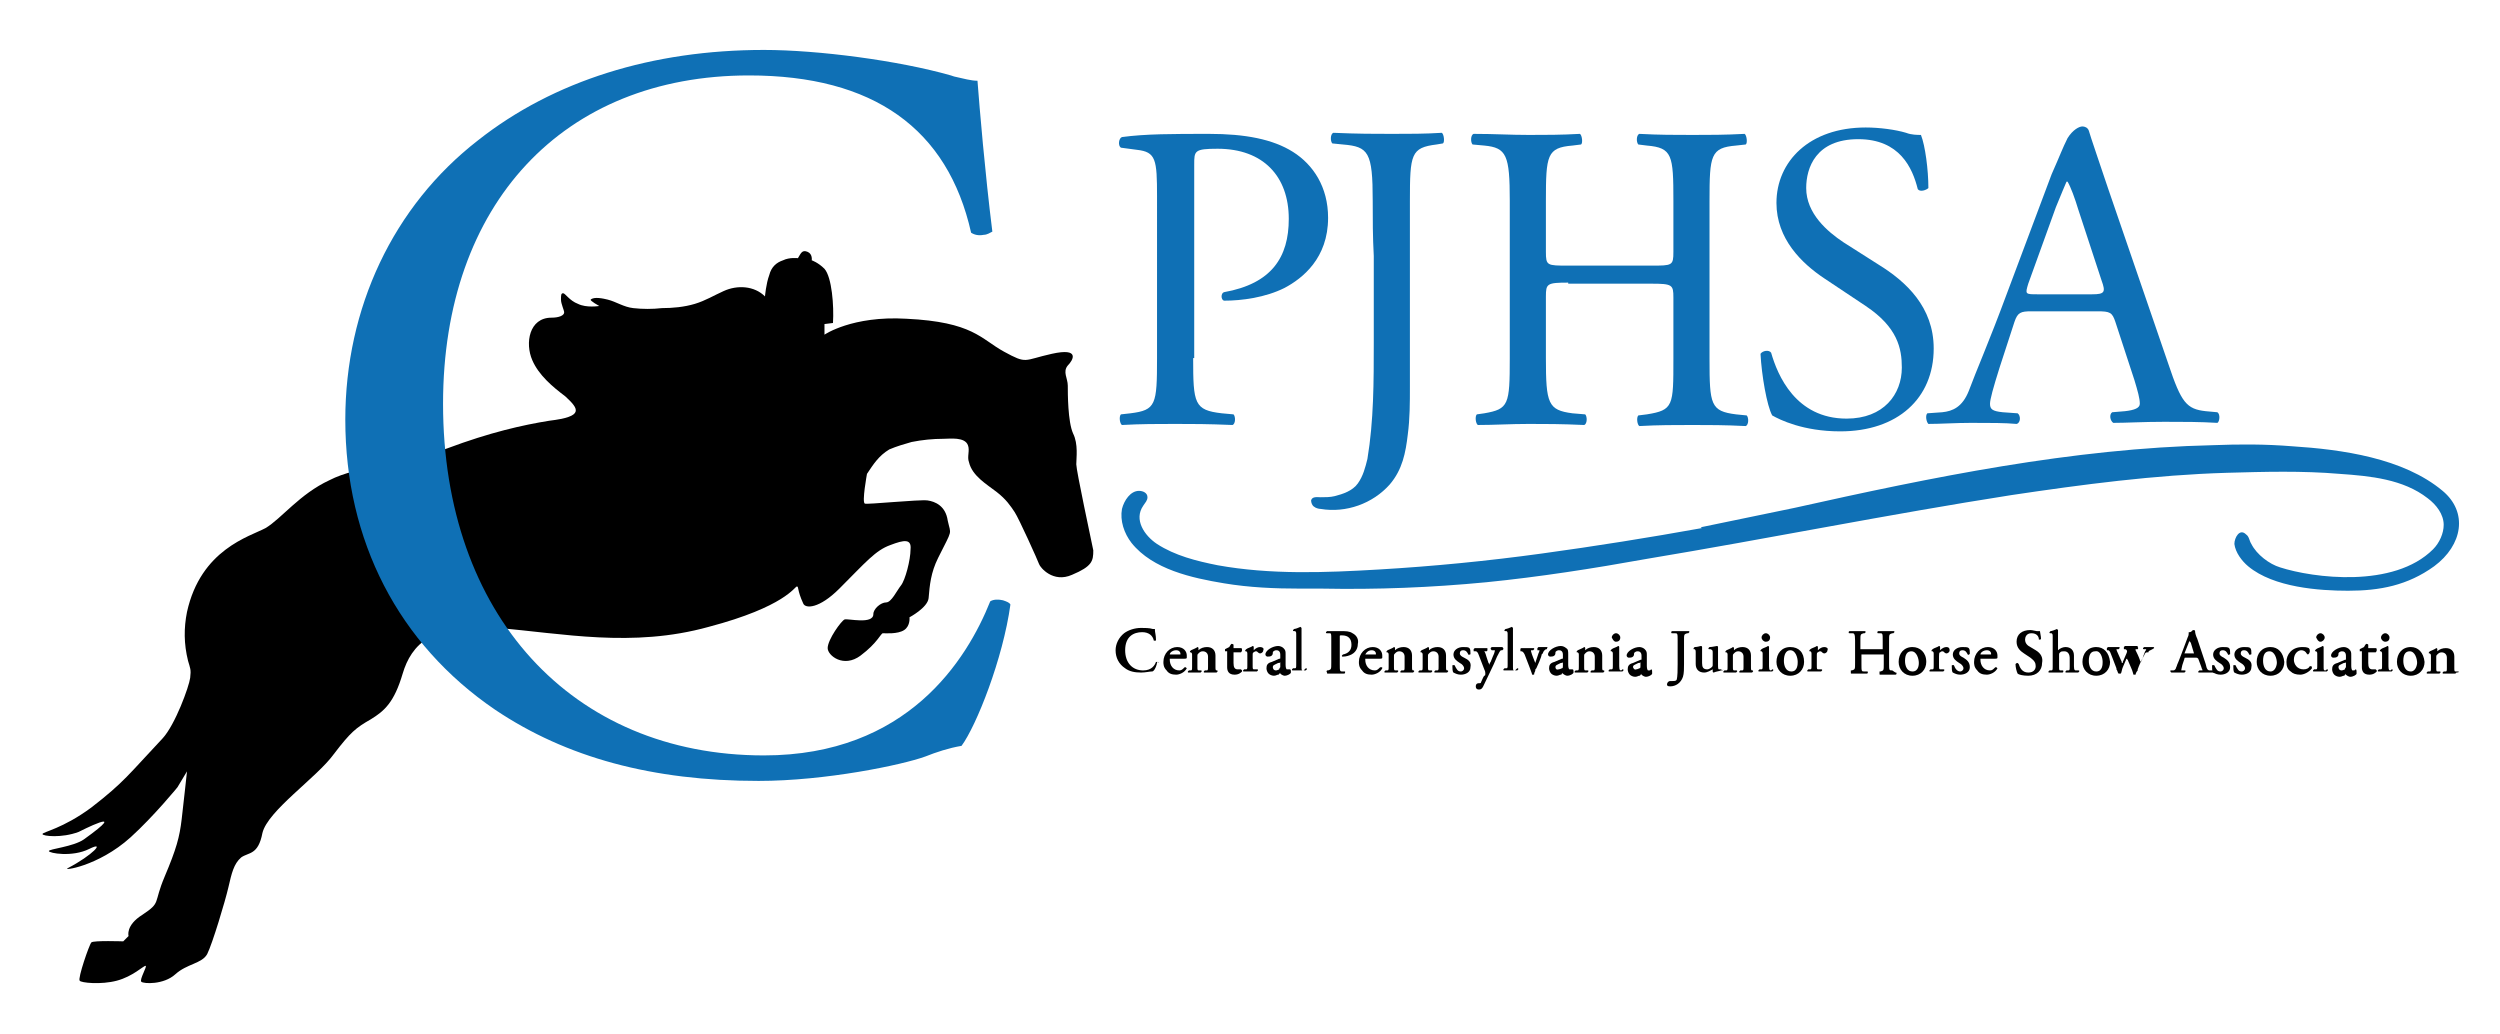 <?xml version="1.0" encoding="UTF-8"?> <svg xmlns="http://www.w3.org/2000/svg" xmlns:xlink="http://www.w3.org/1999/xlink" version="1.1" id="Layer_1" x="0px" y="0px" viewBox="0 0 235.3 97.3" style="enable-background:new 0 0 235.3 97.3;" xml:space="preserve"> <style type="text/css"> .st0{fill:#0F70B5;} </style> <path d="M101.3,43.7c0-0.6,0.2-1.9-0.3-2.9c-0.5-1.1-0.5-3.8-0.5-4.5s-0.5-1.3,0-1.9c0.5-0.5,1.2-1.7-1.5-1.1 c-2.7,0.6-2.3,1-4.5-0.2c-2.2-1.2-2.9-2.8-9.2-3.1c-5.1-0.3-7.7,1.5-7.7,1.5v-1l0.8-0.1c0.1-1.6-0.1-4.3-0.8-5.1 c-0.6-0.6-1.2-0.8-1.2-0.8s0.1-0.6-0.4-0.8s-0.6,0.1-0.9,0.6c0,0-0.8-0.1-1.4,0.2c-0.6,0.2-1.1,0.6-1.3,1.4c-0.3,0.8-0.4,2-0.4,2 s0,0,0,0c-1-1-2.6-1.1-3.9-0.5c-0.9,0.4-1.7,0.9-2.7,1.2c-1,0.3-2.1,0.4-3.1,0.4c-0.9,0.1-1.8,0.1-2.7,0c-0.9-0.1-1.6-0.6-2.4-0.8 c-0.4-0.1-1.3-0.3-1.6,0c-0.1,0.1,0.8,0.6,0.8,0.6s-1.2,0.2-2-0.2c-0.8-0.3-1.2-1-1.4-1s-0.2,0.2-0.2,0.6s0.3,1,0.3,1.2 c0,0.3-0.5,0.5-1.2,0.5c-2.1,0-2.5,2.4-1.8,4c0.6,1.4,1.9,2.5,3.1,3.4c1.3,1.2,1.8,1.9-1.5,2.3c-2.5,0.4-5.6,1.1-9.6,2.6 c-4,1.5-8.4,1.6-11.1,3c-2.8,1.3-4.5,3.6-6,4.5c-1.5,0.8-6.1,2-7.4,7.9c-0.3,1.5-0.3,3,0.1,4.6c0.2,0.7,0.3,0.8,0.2,1.6 c-0.1,0.8-1.4,4.4-2.6,5.7c-3.2,3.4-3.6,4.1-6.7,6.5c-2.7,2-4.6,2.3-4.6,2.5c0,0.2,1.8,0.4,3.4-0.2c0,0,5.1-2.6,0.5,0.7 c-1,0.7-3.3,0.9-3.3,1.1c0,0.2,2.2,0.6,3.8-0.2c1.6-0.8,0.3,0.6-2,1.8c-0.7,0.3,2.8-0.1,5.9-2.9c2.2-2,4.4-4.7,4.4-4.7l0.9-1.5 c0,0-0.3,2.8-0.5,4.5c-0.2,1.7-0.5,2.8-1.6,5.4c-1.1,2.6-0.3,2.4-2.1,3.6c-1.6,1-1.3,2-1.3,2l-0.5,0.5c0,0-2.8-0.1-3,0.1 c-0.2,0.2-1.3,3.4-1.1,3.6c0.1,0.2,2,0.4,3.5,0c1.5-0.4,2.5-1.4,2.7-1.4c0.2,0-0.6,1.3-0.4,1.5c0.2,0.2,2.1,0.3,3.2-0.7 c1.1-1,2.5-1,3-1.9c0.5-1,1.7-5,2-6.3s0.5-2.2,1.2-2.8c0.7-0.5,1.6-0.2,2-2.3c0.5-2.1,5.1-5.2,6.7-7.4c1.6-2.1,2.1-2.5,3.5-3.3 c1.3-0.8,2.2-1.6,3-4.3c0.8-2.7,2.8-4.9,8.9-4.3c6.1,0.5,12.7,1.9,19.9-0.1c7.2-1.9,8.1-3.8,8.3-3.8s0,0.3,0.6,1.6 c0.2,0.5,1.5,0.5,3.4-1.4c2.5-2.5,3.4-3.6,4.8-4.1c1.3-0.5,2-0.6,1.9,0.4c0,1-0.5,2.9-0.9,3.4c-0.4,0.5-0.9,1.6-1.4,1.6 s-1.2,0.6-1.2,1.1c0,1-2.4,0.4-2.7,0.5s-1.6,1.9-1.6,2.7c0,0.7,1.5,1.9,3.1,0.7c1.6-1.2,1.9-2.1,2.1-2.1s1.4,0.1,2-0.3 c0.6-0.4,0.5-1.2,0.5-1.2s1.7-0.9,1.8-1.8c0.1-1.2,0.2-2.4,0.9-3.8c1.4-2.8,1.2-2.1,0.9-3.5c-0.2-1.4-1.2-1.8-1.9-1.9 c-0.8-0.1-5.7,0.4-5.9,0.3c-0.3-0.1,0.2-2.8,0.2-2.8c0.6-0.9,1.1-1.7,2.1-2.3c0.7-0.3,1.4-0.5,2.1-0.7c1-0.2,2-0.3,3-0.3 c0.6,0,2-0.2,2.3,0.6c0.2,0.5-0.1,1.1,0.1,1.6c0.3,1.3,1.7,2.1,2.6,2.8c0.9,0.7,1.3,1.3,1.7,1.9c0.4,0.6,2.2,4.6,2.3,4.9 c0.1,0.3,1.3,1.8,3.1,1c1.9-0.8,2-1.3,2-2.3C102.7,50.8,101.3,44.3,101.3,43.7z"></path> <path class="st0" d="M89.8,7.2l-0.3-0.1C84.6,5.7,77,4.7,71.9,4.7c-10.5,0-19.8,2.9-26.9,8.5l0,0c-8,6.2-12.5,15.8-12.5,26.3 c0,11.4,5,21.1,14.1,27.3c6.7,4.5,14.8,6.7,24.8,6.7c6.3,0,13.5-1.5,15.7-2.3c1-0.4,2.2-0.8,3.4-1c1.4-1.9,3.9-8.2,4.6-13.3 c-0.1-0.2-0.4-0.3-0.7-0.4c-0.4-0.1-0.9-0.1-1.2,0.1c-2.2,5.5-7.8,14.5-21.3,14.5c-18.1,0-30.2-13.3-30.2-33.1 c0-18.8,11.3-30.9,28.8-30.9c11.7,0,18.7,5,20.9,14.8c0.3,0.2,0.7,0.3,1.2,0.2c0.3,0,0.6-0.2,0.8-0.3c-0.7-5.6-1.2-11.6-1.4-14.2 C91.4,7.6,90.7,7.4,89.8,7.2z"></path> <path class="st0" d="M112.3,33.7c0,4.3,0.1,4.9,2.7,5.2l1.1,0.1c0.2,0.2,0.2,0.9-0.1,1c-2.4-0.1-3.7-0.1-5.4-0.1c-1.7,0-3.2,0-5,0.1 c-0.2-0.1-0.3-0.8-0.1-1l0.9-0.1c2.4-0.3,2.5-0.8,2.5-5.2V18.5c0-3.5-0.1-4.2-1.9-4.4l-1.5-0.2c-0.3-0.2-0.2-0.9,0.1-1 c2.2-0.3,4.8-0.3,8.2-0.3c3.4,0,6,0.5,7.9,1.7c1.9,1.2,3.3,3.3,3.3,6.2c0,3.8-2.4,5.7-4.1,6.6c-1.8,0.9-4,1.2-5.7,1.2 c-0.3-0.1-0.3-0.7,0-0.8c4.5-0.8,6.1-3.3,6.1-6.9c0-4-2.4-6.6-6.7-6.6c-2.2,0-2.2,0.2-2.2,1.5V33.7z"></path> <path class="st0" d="M129.2,18.9c0-4.6-0.4-5.1-2.8-5.3l-1-0.1c-0.2-0.2-0.2-0.9,0.1-1c2.4,0.1,3.8,0.1,5.5,0.1c1.7,0,3.1,0,4.7-0.1 c0.2,0.1,0.3,0.9,0.1,1l-0.6,0.1c-2.4,0.3-2.5,0.9-2.5,5.3v17.5c0,1.5,0,3-0.2,4.5c-0.2,1.7-0.5,3.3-1.7,4.7 c-1.6,1.8-4.1,2.7-6.5,2.3c-0.2,0-0.5-0.1-0.6-0.2c-0.2-0.1-0.3-0.4-0.3-0.6c0.1-0.4,0.6-0.3,0.9-0.3c0.4,0,0.9,0,1.3-0.1 c0.8-0.2,1.7-0.5,2.2-1.2c0.5-0.7,0.7-1.5,0.9-2.3c0.6-3.6,0.6-7.3,0.6-11c0-2.7,0-5.4,0-8.1C129.2,22.3,129.2,20.6,129.2,18.9z"></path> <path class="st0" d="M147.6,26.6c-2,0-2.1,0.1-2.1,1.3v5.8c0,4.3,0.2,4.9,2.5,5.2l1.2,0.1c0.2,0.2,0.2,0.9-0.1,1 c-2.2-0.1-3.6-0.1-5.2-0.1c-1.8,0-3.2,0.1-4.8,0.1c-0.2-0.1-0.3-0.8-0.1-1l0.7-0.1c2.3-0.4,2.4-0.8,2.4-5.2V18.9 c0-4.3-0.3-5-2.4-5.2l-1.1-0.1c-0.2-0.2-0.2-0.9,0.1-1c2,0,3.4,0.1,5.2,0.1c1.6,0,3,0,4.8-0.1c0.2,0.1,0.3,0.9,0.1,1l-0.8,0.1 c-2.4,0.2-2.5,0.9-2.5,5.2v4.8c0,1.3,0.1,1.3,2.1,1.3h7.8c2,0,2.1,0,2.1-1.3v-4.8c0-4.3-0.1-5-2.5-5.2l-0.8-0.1 c-0.2-0.2-0.2-0.9,0.1-1c1.9,0.1,3.3,0.1,5,0.1c1.6,0,3,0,4.9-0.1c0.2,0.1,0.3,0.9,0.1,1l-0.9,0.1c-2.4,0.2-2.5,0.9-2.5,5.2v14.9 c0,4.3,0.1,4.9,2.5,5.2l1,0.1c0.2,0.2,0.2,0.9-0.1,1c-2-0.1-3.4-0.1-5-0.1c-1.7,0-3.2,0-5,0.1c-0.2-0.1-0.3-0.8-0.1-1l0.8-0.1 c2.5-0.4,2.5-0.8,2.5-5.2v-5.8c0-1.2-0.1-1.3-2.1-1.3H147.6z"></path> <path class="st0" d="M173.2,40.6c-3.5,0-5.7-1.1-6.4-1.5c-0.5-0.9-1-3.8-1.1-5.8c0.2-0.3,0.8-0.4,1-0.1c0.6,2.1,2.3,6.2,7.1,6.2 c3.5,0,5.2-2.3,5.2-4.8c0-1.8-0.4-3.8-3.4-5.8l-3.9-2.6c-2.1-1.4-4.5-3.7-4.5-7.1c0-3.9,3.1-7.1,8.4-7.1c1.3,0,2.8,0.2,3.8,0.5 c0.5,0.2,1.1,0.2,1.4,0.2c0.4,1,0.7,3.3,0.7,5c-0.2,0.2-0.8,0.4-1,0.1c-0.5-2-1.7-4.7-5.6-4.7c-4,0-4.9,2.7-4.9,4.6 c0,2.4,2,4.1,3.5,5.1l3.3,2.1c2.6,1.6,5.2,4,5.2,7.9C182,37.5,178.6,40.6,173.2,40.6z"></path> <path class="st0" d="M199.1,30.3c-0.3-0.9-0.5-1-1.7-1h-6.2c-1,0-1.3,0.1-1.6,1l-1.4,4.3c-0.6,1.9-0.9,3-0.9,3.4 c0,0.5,0.2,0.7,1.2,0.8l1.4,0.1c0.3,0.2,0.3,0.9-0.1,1c-1.1-0.1-2.4-0.1-4.3-0.1c-1.4,0-2.9,0.1-4,0.1c-0.2-0.2-0.3-0.8-0.1-1 l1.4-0.1c1-0.1,1.9-0.5,2.5-2c0.7-1.9,1.9-4.6,3.6-9.2l4.2-11.2c0.8-1.8,1-2.4,1.5-3.4c0.5-0.8,1.1-1.1,1.4-1.1 c0.2,0,0.5,0.1,0.6,0.4c0.1,0.4,1.2,3.6,1.8,5.4l5.7,16.6c1.2,3.6,1.7,4.2,3.5,4.4l1.1,0.1c0.3,0.2,0.2,0.9,0,1 c-1.7-0.1-3.1-0.1-5-0.1c-2,0-3.6,0.1-4.8,0.1c-0.3-0.2-0.4-0.8-0.1-1l1.2-0.1c0.9-0.1,1.4-0.3,1.4-0.7c0-0.5-0.2-1.2-0.5-2.2 L199.1,30.3z M190.9,26.7c-0.3,1-0.3,1,0.9,1h5.1c1.2,0,1.3-0.2,0.9-1.3l-2.2-6.7c-0.3-1-0.7-2.1-1-2.6h-0.1c-0.1,0.2-0.5,1.2-1,2.4 L190.9,26.7z"></path> <path d="M109,62.3c-0.1,0-0.1,0-0.2,0l0,0l0,0c-0.1,0.3-0.4,0.8-1.2,0.8c-1,0-1.7-0.7-1.7-1.9c0-1.3,0.8-1.7,1.6-1.7 c0.6,0,1,0.3,1.1,0.8l0,0l0,0c0,0,0.1,0,0.1,0c0.1,0,0.1,0,0.1-0.1l0,0l0,0c0-0.4-0.1-0.7-0.1-0.9l0-0.1l-0.1,0c0,0-0.1,0-0.1,0l0,0 c-0.3-0.1-0.8-0.1-1.1-0.1c-0.6,0-1.2,0.2-1.6,0.5c-0.5,0.4-0.8,1-0.8,1.6c0,0.7,0.3,1.3,0.9,1.7c0.4,0.3,0.9,0.4,1.5,0.4 c0.4,0,0.8-0.1,1-0.1c0.1,0,0.1,0,0.2-0.1l0,0l0,0c0.1-0.1,0.3-0.5,0.3-0.8l0,0l0,0C109.1,62.4,109.1,62.4,109,62.3z"></path> <path d="M111.6,62.8c0,0-0.1,0-0.1,0l0,0l0,0c-0.2,0.2-0.3,0.3-0.5,0.3c-0.6,0-0.9-0.5-0.9-1c0,0,0-0.1,0-0.1c0,0,0.1,0,0.1,0h1.1 c0.3,0,0.4,0,0.4-0.1c0,0,0-0.1,0-0.2c0-0.4-0.3-0.8-0.9-0.8c-0.7,0-1.3,0.6-1.3,1.4c0,0.2,0,0.5,0.3,0.8c0.2,0.3,0.5,0.4,0.9,0.4 c0.3,0,0.8-0.2,1-0.6l0,0l0,0C111.6,62.8,111.6,62.8,111.6,62.8z M110.5,61.6l-0.4,0c0-0.2,0.3-0.4,0.6-0.4s0.4,0.2,0.4,0.3 c0,0,0,0.1,0,0.1v0C111,61.6,110.9,61.6,110.5,61.6z"></path> <path d="M114.6,63.1c-0.2,0-0.2,0-0.2-0.4v-1c0-0.5-0.3-0.8-0.8-0.8c-0.3,0-0.6,0.1-0.8,0.3c0-0.1,0-0.1,0-0.2l0,0l0,0 c0-0.1-0.1-0.1-0.1-0.1h0l0,0c-0.1,0.1-0.4,0.2-0.6,0.3c0,0-0.1,0.1-0.1,0.1c0,0,0,0.1,0,0.1l0.1,0c0.1,0.1,0.1,0.1,0.1,0.3v1 c0,0.4,0,0.4-0.2,0.4l-0.1,0l0,0c0,0-0.1,0.1-0.1,0.1c0,0.1,0,0.1,0.1,0.1l0,0l0,0c0.2,0,0.3,0,0.6,0c0.2,0,0.4,0,0.5,0l0,0l0,0 c0,0,0.1-0.1,0.1-0.1c0-0.1,0-0.1-0.1-0.1l-0.1,0c-0.2,0-0.2,0-0.2-0.4v-0.9c0-0.2,0-0.2,0.1-0.3c0.1-0.1,0.2-0.2,0.4-0.2 c0.3,0,0.5,0.2,0.5,0.5v0.9c0,0.4,0,0.4-0.2,0.4l-0.1,0l0,0c0,0-0.1,0.1-0.1,0.1c0,0.1,0,0.1,0.1,0.1l0,0l0,0c0.2,0,0.3,0,0.5,0 c0.2,0,0.4,0,0.6,0l0,0l0,0c0,0,0.1-0.1,0.1-0.1c0-0.1,0-0.1-0.1-0.1L114.6,63.1z"></path> <path d="M116.1,61.4C116.1,61.4,116.1,61.4,116.1,61.4l0.7,0l0,0c0,0,0.1-0.1,0.1-0.2c0-0.1,0-0.2-0.1-0.2l0,0h-0.7c0,0,0,0,0,0 c0,0,0,0,0,0v-0.3l0,0c0-0.1-0.2-0.1-0.2-0.1l0,0l0,0c-0.1,0.1-0.2,0.3-0.2,0.3c0,0-0.2,0.1-0.4,0.2l0,0l0,0c0,0.1,0,0.2,0,0.2l0,0 h0.2c0,0,0,0,0,0c0,0,0,0.1,0,0.1v1.4c0,0.3,0.1,0.7,0.7,0.7c0.4,0,0.6-0.2,0.7-0.3l0,0c0,0,0-0.1,0-0.1c0,0-0.1-0.1-0.1-0.1 c0,0-0.1,0-0.1,0c0,0-0.1,0-0.1,0c0,0-0.1,0-0.1,0c-0.3,0-0.4-0.2-0.4-0.6L116.1,61.4C116.1,61.4,116.1,61.4,116.1,61.4z"></path> <path d="M118.6,60.9c-0.2,0-0.4,0.1-0.6,0.3v-0.3c0,0,0-0.1-0.1-0.1l0,0l0,0c-0.1,0.1-0.5,0.2-0.6,0.3c0,0-0.1,0.1-0.1,0.1 c0,0,0,0.1,0,0.1l0.1,0c0.1,0.1,0.1,0.1,0.1,0.3v1c0,0.4,0,0.4-0.2,0.4l-0.1,0l0,0c0,0-0.1,0.1-0.1,0.1c0,0.1,0,0.1,0.1,0.1l0,0l0,0 c0.2,0,0.3,0,0.5,0c0.2,0,0.4,0,0.7,0l0,0l0,0c0,0,0.1-0.1,0.1-0.1c0-0.1,0-0.1-0.1-0.1l0,0l-0.2,0c-0.2,0-0.2,0-0.2-0.4v-0.8 c0-0.3,0-0.4,0.1-0.4c0,0,0.1-0.1,0.2-0.1c0.1,0,0.1,0,0.2,0.1c0,0,0.1,0.1,0.2,0.1c0.1,0,0.3-0.1,0.3-0.3 C119,61,118.8,60.9,118.6,60.9z"></path> <path d="M121.4,63C121.4,63,121.4,63.1,121.4,63l-0.1,0c0,0-0.1,0-0.1,0c0,0-0.1,0-0.1,0c0,0-0.1-0.1-0.1-0.4l0-1 c0-0.3,0-0.4-0.2-0.6c-0.1-0.1-0.3-0.2-0.5-0.2c-0.5,0-1.2,0.4-1.2,0.8c0,0.1,0.1,0.2,0.2,0.2c0.1,0,0.3,0,0.4-0.1 c0.1-0.1,0.1-0.2,0.1-0.3c0-0.1,0.2-0.2,0.3-0.2c0.1,0,0.2,0,0.3,0.1c0.1,0.1,0.1,0.3,0.1,0.3l0,0.3c0,0.1,0,0.1-0.1,0.1l-0.7,0.3 c-0.4,0.1-0.5,0.3-0.5,0.6c0,0.2,0.1,0.4,0.2,0.5c0.1,0.1,0.3,0.2,0.5,0.2c0.2,0,0.3-0.1,0.4-0.1l0,0c0,0,0.1,0,0.1-0.1 c0,0,0.1,0,0.1-0.1c0,0,0,0,0,0.1c0.1,0.1,0.3,0.2,0.4,0.2c0.3,0,0.6-0.2,0.6-0.3C121.5,63.1,121.5,63,121.4,63z M120.5,62.8 L120.5,62.8L120.5,62.8c-0.1,0.1-0.1,0.2-0.1,0.2c0,0-0.2,0.1-0.3,0.1c-0.3,0-0.3-0.3-0.3-0.3c0-0.2,0.1-0.2,0.5-0.4 c0.1,0,0.2,0,0.2-0.1L120.5,62.8L120.5,62.8L120.5,62.8C120.5,62.8,120.5,62.8,120.5,62.8z"></path> <path d="M122.7,63.1c-0.2,0-0.2,0-0.2-0.4v-2.8c0-0.2,0-0.5,0-0.7l0-0.1l0,0c0,0-0.1-0.1-0.1-0.1l0,0c-0.2,0.1-0.5,0.2-0.6,0.2l0,0 c0,0-0.1,0.1-0.1,0.1c0,0.1,0,0.1,0.1,0.1l0.1,0c0.1,0.1,0.1,0.1,0.1,0.4v2.7c0,0.4,0,0.4-0.2,0.4l-0.1,0l0,0c0,0-0.1,0.1-0.1,0.1 c0,0.1,0,0.1,0.1,0.1l0,0l0,0c0.2,0,0.4,0,0.6,0c0.2,0,0.4,0,0.6,0l0,0l0,0c0,0,0.1-0.1,0.1-0.1c0-0.1,0-0.1-0.1-0.1L122.7,63.1z"></path> <path d="M127.3,59.6L127.3,59.6c-0.3-0.2-0.6-0.2-1.2-0.2c-0.5,0-0.9,0-1.2,0l0,0c0,0-0.1,0.1-0.1,0.1c0,0.1,0,0.1,0.1,0.1l0,0 l0.2,0c0.2,0,0.2,0,0.2,0.6v2.2c0,0.6,0,0.6-0.3,0.7l-0.1,0l0,0c0,0-0.1,0.1,0,0.2c0,0.1,0,0.1,0.1,0.1l0,0l0,0c0.3,0,0.5,0,0.7,0 c0.2,0,0.4,0,0.8,0l0,0l0,0c0.1,0,0.1-0.1,0.1-0.1c0-0.1,0-0.1,0-0.1l0,0l-0.2,0c-0.3,0-0.3,0-0.3-0.7v-2.6c0-0.1,0-0.1,0.2-0.1 c0.6,0,0.9,0.3,0.9,0.9c0,0.5-0.3,0.8-0.8,0.9c0,0-0.1,0.1-0.1,0.1c0,0.1,0,0.1,0.1,0.1l0,0c0.3,0,0.6-0.1,0.8-0.2 c0.2-0.1,0.6-0.4,0.6-1C127.9,60.2,127.7,59.8,127.3,59.6z"></path> <path d="M130,62.8c0,0-0.1,0-0.1,0l0,0l0,0c-0.2,0.2-0.3,0.3-0.5,0.3c-0.6,0-0.9-0.5-0.9-1c0,0,0-0.1,0-0.1c0,0,0.1,0,0.1,0h1.1 c0.3,0,0.4,0,0.4-0.1c0,0,0-0.1,0-0.2c0-0.4-0.3-0.8-0.9-0.8c-0.7,0-1.3,0.6-1.3,1.4c0,0.2,0,0.5,0.3,0.8c0.2,0.3,0.5,0.4,0.9,0.4 c0.3,0,0.8-0.2,1-0.6l0,0l0,0C130.1,62.8,130.1,62.8,130,62.8z M129.1,61.2c0.3,0,0.4,0.2,0.4,0.3c0,0,0,0.1,0,0.1c0,0-0.1,0-0.6,0 l-0.4,0C128.6,61.4,128.8,61.2,129.1,61.2z"></path> <path d="M133.1,63.1c-0.2,0-0.2,0-0.2-0.4v-1c0-0.5-0.3-0.8-0.8-0.8c-0.3,0-0.6,0.1-0.8,0.3c0-0.1,0-0.1,0-0.2l0,0l0,0 c0-0.1-0.1-0.1-0.1-0.1h0l0,0c-0.1,0.1-0.4,0.2-0.6,0.3c0,0-0.1,0.1-0.1,0.1c0,0,0,0.1,0,0.1l0.1,0c0.1,0.1,0.1,0.1,0.1,0.3v1 c0,0.4,0,0.4-0.2,0.4l-0.1,0l0,0c0,0-0.1,0.1-0.1,0.1c0,0.1,0,0.1,0.1,0.1l0,0l0,0c0.2,0,0.3,0,0.6,0c0.2,0,0.4,0,0.5,0l0,0l0,0 c0,0,0.1-0.1,0.1-0.1c0-0.1,0-0.1-0.1-0.1l-0.1,0c-0.2,0-0.2,0-0.2-0.4v-0.9c0-0.2,0-0.2,0.1-0.3c0.1-0.1,0.2-0.2,0.4-0.2 c0.3,0,0.5,0.2,0.5,0.5v0.9c0,0.4,0,0.4-0.2,0.4l-0.1,0l0,0c0,0-0.1,0.1-0.1,0.1c0,0.1,0,0.1,0.1,0.1l0,0l0,0c0.2,0,0.3,0,0.5,0 c0.2,0,0.4,0,0.6,0l0,0l0,0c0,0,0.1-0.1,0.1-0.1c0-0.1,0-0.1-0.1-0.1L133.1,63.1z"></path> <path d="M136.3,63.1c-0.2,0-0.2,0-0.2-0.4v-1c0-0.5-0.3-0.8-0.8-0.8c-0.3,0-0.6,0.1-0.8,0.3c0-0.1,0-0.1,0-0.2l0,0l0,0 c0-0.1-0.1-0.1-0.1-0.1h0l0,0c-0.1,0.1-0.4,0.2-0.6,0.3c0,0-0.1,0.1-0.1,0.1c0,0,0,0.1,0,0.1l0.1,0c0.1,0.1,0.1,0.1,0.1,0.3v1 c0,0.4,0,0.4-0.2,0.4l-0.1,0l0,0c0,0-0.1,0.1-0.1,0.1c0,0.1,0,0.1,0.1,0.1l0,0l0,0c0.2,0,0.3,0,0.6,0c0.2,0,0.4,0,0.5,0l0,0l0,0 c0,0,0.1-0.1,0.1-0.1c0-0.1,0-0.1-0.1-0.1l-0.1,0c-0.2,0-0.2,0-0.2-0.4v-0.9c0-0.2,0-0.2,0.1-0.3c0.1-0.1,0.2-0.2,0.4-0.2 c0.3,0,0.5,0.2,0.5,0.5v0.9c0,0.4,0,0.4-0.2,0.4l-0.1,0l0,0c0,0-0.1,0.1-0.1,0.1c0,0.1,0,0.1,0.1,0.1l0,0l0,0c0.2,0,0.3,0,0.5,0 c0.2,0,0.4,0,0.6,0l0,0l0,0c0,0,0.1-0.1,0.1-0.1c0-0.1,0-0.1-0.1-0.1L136.3,63.1z"></path> <path d="M137.8,61.9L137.8,61.9c-0.2-0.1-0.4-0.2-0.4-0.4c0-0.2,0.1-0.3,0.3-0.3c0.3,0,0.4,0.2,0.5,0.4l0,0c0,0,0.1,0.1,0.1,0 c0.1,0,0.1,0,0.1-0.1l0,0v0c0-0.2,0-0.4-0.1-0.5l0,0c-0.1-0.1-0.3-0.1-0.6-0.1c-0.5,0-0.9,0.3-0.9,0.7c0,0.4,0.3,0.6,0.6,0.8 c0.2,0.1,0.4,0.3,0.4,0.5c0,0.2-0.2,0.3-0.3,0.3c-0.3,0-0.4-0.2-0.6-0.6l0,0c0,0-0.1,0-0.1,0h0c-0.1,0-0.1,0-0.1,0.1l0,0l0,0 c0,0.2,0,0.5,0.1,0.6l0,0l0,0c0.2,0.1,0.4,0.2,0.7,0.2c0.4,0,0.9-0.2,0.9-0.7C138.5,62.3,138.2,62.1,137.8,61.9z"></path> <path d="M141.4,60.9L141.4,60.9L141.4,60.9c-0.2,0-0.3,0-0.5,0c-0.2,0-0.3,0-0.5,0l0,0l0,0c0,0-0.1,0.1-0.1,0.1c0,0.1,0,0.1,0.1,0.2 l0.2,0c0.1,0,0.1,0,0.1,0h0c0,0,0,0.2-0.2,0.6l-0.2,0.5c-0.1,0.1-0.1,0.2-0.1,0.3c0-0.1-0.1-0.2-0.1-0.2l-0.2-0.6 c-0.1-0.4-0.2-0.5-0.2-0.5c0,0,0,0,0.1,0l0.1,0l0,0c0.1,0,0.1-0.1,0.1-0.2c0-0.1,0-0.1-0.1-0.1l0,0l0,0c-0.4,0-0.7,0-1.1,0l0,0l0,0 c0,0-0.1,0.1-0.1,0.1c0,0,0,0.1,0,0.2l0.2,0c0.1,0,0.2,0.1,0.3,0.4l0.5,1.3c0.1,0.2,0.1,0.3,0.1,0.4c0,0.1,0,0.2-0.1,0.2 c-0.1,0.1-0.2,0.4-0.3,0.6c0,0.1-0.1,0.1-0.1,0.1h-0.1c-0.2,0-0.3,0.1-0.3,0.3c0,0.2,0.1,0.3,0.3,0.3s0.3-0.1,0.4-0.3 c0.3-0.6,0.8-1.7,1-2.1l0.3-0.7c0.2-0.4,0.3-0.6,0.4-0.6l0.1,0l0,0c0,0,0.1-0.1,0.1-0.1C141.5,61,141.5,61,141.4,60.9z"></path> <path d="M142.6,63.1c-0.2,0-0.2,0-0.2-0.4v-2.8c0-0.2,0-0.5,0-0.7l0-0.1l0,0c0,0-0.1-0.1-0.1-0.1l0,0c-0.2,0.1-0.5,0.2-0.6,0.2l0,0 c0,0-0.1,0.1-0.1,0.1c0,0.1,0,0.1,0.1,0.1l0.1,0c0.1,0.1,0.1,0.1,0.1,0.4v2.7c0,0.4,0,0.4-0.2,0.4l-0.1,0l0,0c0,0-0.1,0.1-0.1,0.1 c0,0.1,0,0.1,0.1,0.1l0,0l0,0c0.2,0,0.4,0,0.6,0c0.2,0,0.4,0,0.6,0l0,0l0,0c0,0,0.1-0.1,0.1-0.1c0-0.1,0-0.1-0.1-0.1L142.6,63.1z"></path> <path d="M145.6,60.9L145.6,60.9c-0.2,0-0.3,0-0.4,0c-0.1,0-0.3,0-0.4,0l0,0l0,0c0,0-0.1,0.1-0.1,0.1c0,0.1,0,0.1,0,0.2l0,0l0.2,0 c0,0,0,0,0,0c0,0,0,0.1-0.1,0.3l-0.3,0.9c0,0,0,0.1,0,0.1c0,0,0,0,0-0.1c-0.1-0.3-0.3-0.7-0.4-1.1c0,0,0-0.1,0-0.1c0,0,0,0,0.1,0 l0.1,0l0,0c0,0,0.1-0.1,0.1-0.1c0-0.1,0-0.1-0.1-0.1l0,0l0,0c-0.2,0-0.3,0-0.5,0c-0.2,0-0.4,0-0.6,0l0,0l0,0c0,0-0.1,0-0.1,0.1 c0,0.1,0,0.1,0,0.2l0,0l0.1,0c0.1,0,0.2,0.1,0.3,0.3l0.5,1.3c0.1,0.3,0.2,0.5,0.2,0.6l0,0c0,0,0.1,0,0.1,0c0.1,0,0.1,0,0.1-0.1 c0-0.1,0.1-0.2,0.1-0.3c0-0.1,0-0.1,0.1-0.2c0.1-0.2,0.5-1.1,0.5-1.3l0.1-0.1c0.1-0.3,0.2-0.3,0.3-0.4l0.1,0l0,0c0,0,0-0.1,0-0.1 C145.7,61,145.7,61,145.6,60.9L145.6,60.9z"></path> <path d="M148,63C148,63,148,63.1,148,63l-0.1,0c0,0-0.1,0-0.1,0c0,0-0.1,0-0.1,0c0,0-0.1-0.1-0.1-0.4l0-1c0-0.3,0-0.5-0.2-0.6 c-0.1-0.1-0.3-0.2-0.5-0.2c-0.5,0-1.2,0.4-1.2,0.8c0,0.1,0.1,0.2,0.2,0.2c0.1,0,0.3,0,0.4-0.1c0.1-0.1,0.1-0.2,0.1-0.3 c0-0.1,0.2-0.2,0.3-0.2c0.1,0,0.2,0,0.3,0.1c0.1,0.1,0.1,0.3,0.1,0.3l0,0.3c0,0.1,0,0.1-0.1,0.1l-0.7,0.3c-0.4,0.1-0.5,0.3-0.5,0.6 c0,0.2,0.1,0.4,0.2,0.5c0.1,0.1,0.3,0.2,0.5,0.2c0.2,0,0.3-0.1,0.4-0.1l0,0c0,0,0.1,0,0.1-0.1c0,0,0.1,0,0.1-0.1c0,0,0,0,0,0.1 c0.1,0.1,0.3,0.2,0.4,0.2c0.3,0,0.6-0.2,0.6-0.3C148.1,63.1,148.1,63,148,63z M146.4,62.8c0-0.2,0.1-0.2,0.5-0.4 c0.1,0,0.2,0,0.2-0.1l0,0.4c0,0.1,0,0.2-0.1,0.2c0,0-0.2,0.1-0.3,0.1C146.4,63.1,146.4,62.8,146.4,62.8z"></path> <path d="M151,63.1c-0.2,0-0.2,0-0.2-0.4v-1c0-0.5-0.3-0.8-0.8-0.8c-0.3,0-0.6,0.1-0.8,0.3c0-0.1,0-0.1,0-0.2l0,0l0,0 c0-0.1-0.1-0.1-0.1-0.1h0l0,0c-0.1,0.1-0.4,0.2-0.6,0.3c0,0-0.1,0.1-0.1,0.1c0,0,0,0.1,0,0.1l0.1,0c0.1,0.1,0.1,0.1,0.1,0.3v1 c0,0.4,0,0.4-0.2,0.4l-0.1,0l0,0c0,0-0.1,0.1-0.1,0.1c0,0.1,0,0.1,0.1,0.1l0,0l0,0c0.2,0,0.3,0,0.6,0c0.2,0,0.4,0,0.5,0l0,0l0,0 c0,0,0.1-0.1,0.1-0.1c0-0.1,0-0.1-0.1-0.1l-0.1,0c-0.2,0-0.2,0-0.2-0.4v-0.9c0-0.2,0-0.2,0.1-0.3c0.1-0.1,0.2-0.2,0.4-0.2 c0.3,0,0.5,0.2,0.5,0.5v0.9c0,0.4,0,0.4-0.2,0.4l-0.1,0l0,0c0,0-0.1,0.1-0.1,0.1c0,0.1,0,0.1,0.1,0.1l0,0l0,0c0.2,0,0.3,0,0.5,0 c0.2,0,0.4,0,0.6,0l0,0l0,0c0,0,0.1-0.1,0.1-0.1c0-0.1,0-0.1-0.1-0.1L151,63.1z"></path> <path d="M152.1,60.4c0.2,0,0.4-0.1,0.4-0.4c0-0.2-0.2-0.4-0.4-0.4c-0.2,0-0.4,0.2-0.4,0.4C151.8,60.2,151.9,60.4,152.1,60.4z"></path> <path d="M152.6,63.1c-0.1,0-0.2,0-0.2-0.4v-1.1c0-0.2,0-0.5,0-0.7l0,0l0,0c0-0.1-0.1-0.1-0.1-0.1h0l0,0c-0.1,0.1-0.5,0.2-0.6,0.3 c0,0-0.1,0.1-0.1,0.1c0,0,0,0.1,0,0.1l0.1,0c0.1,0.1,0.1,0.1,0.1,0.3v1c0,0.4,0,0.4-0.2,0.4l-0.1,0l0,0c0,0-0.1,0.1-0.1,0.1 c0,0.1,0,0.1,0.1,0.1l0,0l0,0c0.2,0,0.3,0,0.6,0c0.2,0,0.4,0,0.6,0l0,0l0,0c0,0,0.1-0.1,0.1-0.1c0-0.1,0-0.1-0.1-0.1L152.6,63.1z"></path> <path d="M155.4,63C155.4,63,155.3,63.1,155.4,63l-0.1,0.1c0,0-0.1,0-0.1,0c0,0-0.1,0-0.1,0c0,0-0.1-0.1-0.1-0.4l0-1 c0-0.3,0-0.4-0.2-0.6c-0.1-0.1-0.3-0.2-0.5-0.2c-0.5,0-1.2,0.4-1.2,0.8c0,0.1,0.1,0.2,0.2,0.2c0.1,0,0.3,0,0.4-0.1 c0.1-0.1,0.1-0.2,0.1-0.3c0-0.1,0.2-0.2,0.3-0.2c0.1,0,0.2,0,0.3,0.1c0.1,0.1,0.1,0.3,0.1,0.3l0,0.3c0,0.1,0,0.1-0.1,0.1l-0.7,0.3 c-0.4,0.1-0.5,0.3-0.5,0.6c0,0.2,0.1,0.4,0.2,0.5c0.1,0.1,0.3,0.2,0.5,0.2c0.2,0,0.3-0.1,0.4-0.1l0,0c0,0,0.1,0,0.1-0.1 c0,0,0.1,0,0.1-0.1c0,0,0,0,0,0.1c0.1,0.1,0.3,0.2,0.4,0.2c0.3,0,0.6-0.2,0.6-0.3C155.5,63.1,155.5,63,155.4,63z M153.7,62.8 c0-0.2,0.1-0.2,0.5-0.4c0.1,0,0.2,0,0.2-0.1l0,0.4c0,0.1,0,0.2-0.1,0.2c0,0-0.2,0.1-0.3,0.1C153.8,63.1,153.7,62.8,153.7,62.8z"></path> <path d="M158.9,59.4L158.9,59.4c-0.3,0-0.5,0-0.7,0c-0.2,0-0.4,0-0.8,0l0,0l0,0c-0.1,0-0.1,0.1-0.1,0.1c0,0.1,0,0.1,0.1,0.1l0,0 l0.2,0c0.3,0,0.3,0,0.3,0.7v2.2c0,0.5,0,1.2-0.1,1.5c-0.1,0.1-0.2,0.1-0.4,0.1c-0.1,0-0.2,0-0.2,0c-0.2,0-0.3,0.2-0.3,0.3 c0,0.1,0,0.2,0.3,0.2c0.5,0,1-0.3,1.2-0.9c0.1-0.3,0.1-0.8,0.1-1.2v-2.2c0-0.6,0-0.6,0.3-0.7l0.1,0l0,0c0,0,0.1-0.1,0.1-0.1 C159,59.4,159,59.4,158.9,59.4L158.9,59.4z"></path> <path d="M162,63L162,63c-0.1,0-0.2,0-0.2,0c-0.1,0-0.1-0.1-0.1-0.6v-1c0-0.2,0-0.4,0-0.5l0,0l0,0c0,0,0-0.1-0.1-0.1l0,0l0,0 c-0.1,0-0.4,0.1-0.7,0.1l0,0c0,0-0.1,0.1-0.1,0.1c0,0.1,0,0.1,0.1,0.1l0.1,0c0.2,0.1,0.2,0.1,0.2,0.4v1c0,0.2,0,0.2-0.1,0.3 c-0.1,0.1-0.3,0.2-0.4,0.2c-0.4,0-0.5-0.2-0.5-0.6v-1c0-0.3,0-0.4,0-0.5l0,0l0,0c0-0.1-0.1-0.1-0.1-0.1l0,0l0,0 c-0.1,0-0.3,0.1-0.6,0.1l0,0c0,0-0.1,0.1-0.1,0.1c0,0.1,0,0.1,0,0.1l0.1,0c0.1,0.1,0.1,0.1,0.1,0.4v1c0,0.5,0.3,0.8,0.8,0.8 c0.3,0,0.6-0.2,0.8-0.3v0.2l0,0c0,0.1,0.1,0.1,0.1,0.1h0l0,0c0.2-0.1,0.4-0.1,0.7-0.2l0.1,0l0,0c0,0,0.1-0.1,0.1-0.1 C162.1,63.2,162.1,63.1,162,63L162,63z"></path> <path d="M165,63.1c-0.2,0-0.2,0-0.2-0.4v-1c0-0.5-0.3-0.8-0.8-0.8c-0.3,0-0.6,0.1-0.8,0.3c0-0.1,0-0.1,0-0.2l0,0l0,0 c0-0.1-0.1-0.1-0.1-0.1h0l0,0c-0.1,0.1-0.4,0.2-0.6,0.3c0,0-0.1,0.1-0.1,0.1c0,0,0,0.1,0,0.1l0.1,0c0.1,0.1,0.1,0.1,0.1,0.3v1 c0,0.4,0,0.4-0.2,0.4l-0.1,0l0,0c0,0-0.1,0.1-0.1,0.1c0,0.1,0,0.1,0.1,0.1l0,0l0,0c0.2,0,0.3,0,0.6,0c0.2,0,0.4,0,0.5,0l0,0l0,0 c0,0,0.1-0.1,0.1-0.1c0-0.1,0-0.1-0.1-0.1l-0.1,0c-0.2,0-0.2,0-0.2-0.4v-0.9c0-0.2,0-0.2,0.1-0.3c0.1-0.1,0.2-0.2,0.4-0.2 c0.3,0,0.5,0.2,0.5,0.5v0.9c0,0.4,0,0.4-0.2,0.4l-0.1,0l0,0c0,0-0.1,0.1-0.1,0.1c0,0.1,0,0.1,0.1,0.1l0,0l0,0c0.2,0,0.3,0,0.5,0 c0.2,0,0.4,0,0.6,0l0,0l0,0c0,0,0.1-0.1,0.1-0.1c0-0.1,0-0.1-0.1-0.1L165,63.1z"></path> <path d="M166.7,63.1c-0.1,0-0.2,0-0.2-0.4v-1.1c0-0.2,0-0.5,0-0.7l0,0l0,0c0-0.1-0.1-0.1-0.1-0.1h0l0,0c-0.1,0.1-0.5,0.2-0.6,0.3 c0,0-0.1,0.1-0.1,0.1c0,0,0,0.1,0,0.1l0.1,0c0.1,0.1,0.1,0.1,0.1,0.3v1c0,0.4,0,0.4-0.2,0.4l-0.1,0l0,0c0,0-0.1,0.1-0.1,0.1 c0,0.1,0,0.1,0.1,0.1l0,0l0,0c0.2,0,0.3,0,0.6,0c0.2,0,0.4,0,0.6,0l0,0l0,0c0,0,0.1-0.1,0.1-0.1c0-0.1,0-0.1-0.1-0.1L166.7,63.1z"></path> <path d="M166.2,60.4c0.2,0,0.4-0.1,0.4-0.4c0-0.2-0.2-0.4-0.4-0.4c-0.2,0-0.4,0.2-0.4,0.4C165.8,60.2,166,60.4,166.2,60.4z"></path> <path d="M168.5,60.9c-0.8,0-1.3,0.6-1.3,1.4c0,0.7,0.5,1.3,1.3,1.3c0.8,0,1.3-0.6,1.3-1.3C169.8,61.4,169.3,60.9,168.5,60.9z M168.5,61.2c0.5,0,0.7,0.7,0.7,1.1c0,0.2,0,0.9-0.6,0.9c-0.5,0-0.7-0.5-0.7-1C167.9,61.6,168.1,61.2,168.5,61.2z"></path> <path d="M171.7,60.9c-0.2,0-0.4,0.1-0.6,0.3v-0.3c0,0,0-0.1-0.1-0.1l0,0l0,0c-0.1,0.1-0.5,0.2-0.6,0.3c0,0-0.1,0.1-0.1,0.1 c0,0,0,0.1,0,0.1l0.1,0c0.1,0.1,0.1,0.1,0.1,0.3v1c0,0.4,0,0.4-0.2,0.4l-0.1,0l0,0c0,0-0.1,0.1-0.1,0.1c0,0.1,0,0.1,0.1,0.1l0,0l0,0 c0.2,0,0.3,0,0.5,0c0.2,0,0.4,0,0.7,0l0,0l0,0c0,0,0.1-0.1,0.1-0.1c0-0.1,0-0.1-0.1-0.1l0,0l-0.2,0c-0.2,0-0.2,0-0.2-0.4v-0.8 c0-0.3,0-0.4,0.1-0.4c0,0,0.1-0.1,0.2-0.1c0.1,0,0.1,0,0.2,0.1c0,0,0.1,0.1,0.2,0.1c0.1,0,0.3-0.1,0.3-0.3 C172.1,61,171.9,60.9,171.7,60.9z"></path> <path d="M178.1,63.1L178.1,63.1c-0.3,0-0.3,0-0.3-0.7v-2.1c0-0.6,0-0.6,0.3-0.7l0.1,0l0,0c0,0,0.1-0.1,0.1-0.1c0-0.1,0-0.1-0.1-0.1 l0,0l0,0c-0.2,0-0.5,0-0.7,0c-0.3,0-0.5,0-0.7,0l0,0l0,0c-0.1,0-0.1,0.1-0.1,0.1c0,0.1,0,0.1,0.1,0.1l0.1,0c0.3,0,0.3,0,0.3,0.7V61 c0,0,0,0.1,0,0.1c0,0-0.1,0-0.2,0h-1.7c-0.1,0-0.2,0-0.2,0c0,0,0-0.1,0-0.1v-0.7c0-0.6,0-0.6,0.3-0.7l0.1,0l0,0c0,0,0.1-0.1,0.1-0.1 c0,0,0-0.1-0.1-0.1l0,0l0,0c-0.3,0-0.5,0-0.7,0c-0.2,0-0.3,0-0.4,0c-0.1,0-0.2,0-0.3,0l0,0l0,0c-0.1,0-0.1,0.1-0.1,0.1 c0,0.1,0,0.1,0.1,0.1l0,0l0.2,0c0.2,0,0.3,0,0.3,0.7v2.1c0,0.6,0,0.6-0.3,0.7l-0.1,0l0,0c0,0,0,0.1,0,0.2c0,0.1,0,0.1,0.1,0.1l0,0 l0,0c0.1,0,0.2,0,0.2,0c0.1,0,0.3,0,0.5,0c0.2,0,0.4,0,0.7,0l0,0l0,0c0.1,0,0.1-0.1,0.1-0.1c0-0.1,0-0.1-0.1-0.1l-0.2,0 c-0.3,0-0.3,0-0.3-0.7v-0.8c0,0,0-0.1,0-0.1c0,0,0.1,0,0.2,0h1.7c0.1,0,0.2,0,0.2,0c0,0,0,0.1,0,0.1v0.8c0,0.6,0,0.6-0.3,0.7l-0.1,0 l0,0c0,0,0,0.1,0,0.2c0,0.1,0,0.1,0.1,0.1l0,0l0,0c0.3,0,0.5,0,0.7,0c0.2,0,0.4,0,0.7,0l0,0l0,0c0.1,0,0.1-0.1,0.1-0.1 c0-0.1,0-0.1-0.1-0.1L178.1,63.1z"></path> <path d="M180,60.9c-0.8,0-1.3,0.6-1.3,1.4c0,0.7,0.5,1.3,1.3,1.3c0.8,0,1.3-0.6,1.3-1.3C181.3,61.4,180.7,60.9,180,60.9z M180,63.2 c-0.5,0-0.7-0.5-0.7-1c0-0.6,0.2-0.9,0.6-0.9c0.5,0,0.7,0.7,0.7,1.1C180.6,62.5,180.6,63.2,180,63.2z"></path> <path d="M183.2,60.9c-0.2,0-0.4,0.1-0.6,0.3v-0.3c0,0,0-0.1-0.1-0.1l0,0l0,0c-0.1,0.1-0.5,0.2-0.6,0.3c0,0-0.1,0.1-0.1,0.1 c0,0,0,0.1,0,0.1l0.1,0c0.1,0.1,0.1,0.1,0.1,0.3v1c0,0.4,0,0.4-0.2,0.4l-0.1,0l0,0c0,0-0.1,0.1-0.1,0.1c0,0.1,0,0.1,0.1,0.1l0,0l0,0 c0.2,0,0.3,0,0.5,0c0.2,0,0.4,0,0.7,0l0,0l0,0c0,0,0.1-0.1,0.1-0.1c0-0.1,0-0.1-0.1-0.1l0,0l-0.2,0c-0.2,0-0.2,0-0.2-0.4v-0.8 c0-0.2,0-0.4,0.1-0.4c0,0,0.1-0.1,0.2-0.1c0.1,0,0.1,0,0.2,0.1c0,0,0.1,0.1,0.2,0.1c0.1,0,0.3-0.1,0.3-0.3 C183.5,61,183.4,60.9,183.2,60.9z"></path> <path d="M184.8,61.9L184.8,61.9c-0.2-0.1-0.4-0.2-0.4-0.4c0-0.2,0.1-0.3,0.3-0.3c0.3,0,0.4,0.2,0.5,0.4l0,0c0,0,0.1,0.1,0.1,0 c0,0,0.1,0,0.1-0.1l0,0v0c0-0.2,0-0.4-0.1-0.5l0,0c-0.1-0.1-0.3-0.1-0.6-0.1c-0.5,0-0.9,0.3-0.9,0.7c0,0.4,0.3,0.6,0.6,0.8 c0.2,0.1,0.4,0.3,0.4,0.5c0,0.2-0.2,0.3-0.3,0.3c-0.3,0-0.5-0.3-0.6-0.6l0,0c0,0-0.1,0-0.1,0h0c-0.1,0-0.1,0-0.1,0.1l0,0l0,0 c0,0.2,0,0.5,0.1,0.6l0,0c0.2,0.1,0.4,0.2,0.7,0.2c0.4,0,0.9-0.2,0.9-0.7C185.4,62.3,185.1,62.1,184.8,61.9z"></path> <path d="M187.9,62.8c0,0-0.1,0-0.1,0l0,0l0,0c-0.2,0.2-0.3,0.3-0.5,0.3c-0.6,0-0.9-0.5-0.9-1c0,0,0-0.1,0-0.1c0,0,0.1,0,0.1,0h1.1 c0.3,0,0.4,0,0.4-0.1c0,0,0-0.1,0-0.2c0-0.4-0.3-0.8-0.9-0.8c-0.7,0-1.3,0.6-1.3,1.4c0,0.2,0,0.5,0.3,0.8c0.2,0.3,0.5,0.4,0.9,0.4 c0.3,0,0.8-0.2,1-0.6l0,0l0,0C187.9,62.8,187.9,62.8,187.9,62.8z M186.8,61.6l-0.4,0c0-0.2,0.3-0.4,0.6-0.4s0.4,0.2,0.4,0.3 c0,0,0,0.1,0,0.1v0C187.3,61.6,187.2,61.6,186.8,61.6z"></path> <path d="M191.6,61.2l-0.5-0.3c-0.2-0.1-0.5-0.3-0.5-0.7c0-0.2,0.1-0.6,0.6-0.6c0.5,0,0.7,0.3,0.7,0.6l0,0c0,0,0.1,0,0.1,0 c0,0,0.1,0,0.1-0.1l0,0v0c0-0.2-0.1-0.6-0.1-0.7l0,0h-0.1c0,0-0.1,0-0.2,0c-0.1,0-0.4-0.1-0.6-0.1c-0.8,0-1.3,0.4-1.3,1.1 c0,0.6,0.4,0.9,0.7,1.1l0.6,0.4c0.4,0.3,0.5,0.5,0.5,0.8c0,0.3-0.2,0.6-0.7,0.6c-0.6,0-0.8-0.5-0.9-0.8l0,0c0,0-0.1-0.1-0.1-0.1 c-0.1,0-0.1,0-0.2,0.1l0,0l0,0c0,0.3,0.1,0.7,0.2,0.9l0,0l0,0c0.1,0.1,0.5,0.2,1,0.2c0.8,0,1.3-0.5,1.3-1.2 C192.3,61.9,192.1,61.5,191.6,61.2z"></path> <path d="M195.4,63.1c-0.1,0-0.2,0-0.2-0.4v-1c0-0.5-0.3-0.8-0.8-0.8c-0.2,0-0.5,0.1-0.7,0.3v-1.2c0-0.2,0-0.5,0-0.6l0-0.1l0,0 c0,0-0.1-0.1-0.1-0.1l0,0c-0.2,0.1-0.5,0.2-0.6,0.2l0,0c0,0-0.1,0.1-0.1,0.1c0,0.1,0,0.1,0.1,0.1l0.1,0c0.1,0.1,0.1,0.1,0.1,0.4v2.7 c0,0.4,0,0.4-0.2,0.4l-0.1,0l0,0c0,0-0.1,0.1-0.1,0.1c0,0.1,0,0.1,0.1,0.1l0,0l0,0c0.2,0,0.4,0,0.6,0c0.2,0,0.4,0,0.6,0l0,0l0,0 c0.1,0,0.1-0.1,0.1-0.1c0-0.1,0-0.1-0.1-0.1l-0.1,0c-0.2,0-0.2,0-0.2-0.4v-1c0-0.2,0-0.2,0.1-0.3c0.1-0.1,0.2-0.1,0.4-0.1 c0.4,0,0.5,0.4,0.5,0.6v0.8c0,0.4,0,0.4-0.2,0.4l-0.1,0l0,0c0,0-0.1,0.1-0.1,0.1c0,0.1,0,0.1,0.1,0.1l0,0l0,0c0.2,0,0.3,0,0.5,0 c0.2,0,0.4,0,0.6,0l0,0l0,0c0,0,0.1-0.1,0.1-0.1c0-0.1,0-0.1-0.1-0.1L195.4,63.1z"></path> <path d="M197.3,60.9c-0.8,0-1.3,0.6-1.3,1.4c0,0.7,0.5,1.3,1.3,1.3c0.8,0,1.3-0.6,1.3-1.3C198.5,61.4,198,60.9,197.3,60.9z M197.9,62.3c0,0.2,0,0.9-0.6,0.9c-0.5,0-0.7-0.5-0.7-1c0-0.6,0.2-0.9,0.6-0.9C197.7,61.2,197.9,61.9,197.9,62.3z"></path> <path d="M202.7,60.9L202.7,60.9c-0.1,0-0.3,0-0.4,0c-0.1,0-0.3,0-0.5,0l0,0l0,0c0,0-0.1,0.1-0.1,0.1c0,0.1,0,0.1,0.1,0.1l0.2,0 c0,0,0,0,0,0c0,0,0,0.1-0.1,0.2c-0.1,0.2-0.3,0.9-0.4,1c0,0,0,0,0,0l0,0c0,0-0.1-0.1-0.1-0.2c-0.1-0.3-0.3-0.7-0.4-0.9 c0-0.1,0-0.1,0-0.1c0,0,0.1,0,0.1,0l0.1,0l0,0c0,0,0.1-0.1,0-0.2c0-0.1,0-0.1-0.1-0.1l0,0l0,0c-0.2,0-0.4,0-0.6,0 c-0.2,0-0.4,0-0.5,0l0,0l0,0c0,0-0.1,0.1-0.1,0.1c0,0.1,0,0.1,0,0.2l0.1,0c0.1,0,0.2,0.1,0.2,0.2c0,0,0,0.1-0.1,0.3l-0.3,0.7 c0,0.1,0,0.1-0.1,0.1c0,0,0-0.1,0-0.1l-0.4-0.9c-0.1-0.2-0.1-0.3-0.1-0.3c0,0,0,0,0.1,0l0.1,0l0,0c0,0,0.1-0.1,0.1-0.1 c0-0.1,0-0.1-0.1-0.1l0,0l0,0c-0.2,0-0.3,0-0.5,0c-0.2,0-0.3,0-0.5,0l0,0l0,0c0,0-0.1,0.1-0.1,0.1c0,0.1,0,0.1,0,0.2l0,0l0.1,0 c0.1,0,0.2,0.1,0.3,0.4l0.5,1.3l0,0.1c0.1,0.1,0.1,0.3,0.2,0.4l0,0c0,0,0.1,0,0.1,0c0.1,0,0.1,0,0.1,0l0,0c0.1-0.1,0.1-0.4,0.2-0.6 l0.3-0.7c0,0,0-0.1,0.1-0.1c0,0.1,0.1,0.1,0.1,0.2l0.3,0.7c0.1,0.2,0.2,0.6,0.2,0.6l0,0c0,0,0.1,0,0.1,0c0,0,0.1,0,0.1,0l0,0l0,0 c0-0.1,0.1-0.3,0.2-0.4l0-0.1c0.1-0.3,0.4-1,0.6-1.3c0.1-0.3,0.2-0.3,0.3-0.3l0.1,0l0,0c0,0,0.1-0.1,0-0.1 C202.8,61,202.8,61,202.7,60.9L202.7,60.9z"></path> <path d="M208,63.1c-0.2,0-0.3-0.1-0.4-0.6l-0.8-2.4c-0.1-0.2-0.2-0.5-0.2-0.7c0-0.1-0.1-0.1-0.2-0.1h0l0,0c-0.1,0.1-0.2,0.2-0.3,0.2 l-0.1,0l0,0.1c0,0.1,0,0.2-0.1,0.4l-0.6,1.6c-0.2,0.5-0.3,0.8-0.4,1c0,0.1-0.1,0.2-0.1,0.3c-0.1,0.2-0.2,0.2-0.3,0.2l-0.2,0l0,0 c0,0-0.1,0.1,0,0.1c0,0,0,0.1,0.1,0.1l0,0l0.2,0c0.1,0,0.3,0,0.4,0l0.2,0c0.2,0,0.3,0,0.4,0l0,0l0,0c0,0,0.1-0.1,0.1-0.1 c0-0.1,0-0.1-0.1-0.1l0,0l-0.2,0c-0.1,0-0.1,0-0.1,0c0,0,0,0,0,0c0,0,0-0.1,0.1-0.5l0.2-0.6c0-0.1,0-0.1,0.2-0.1h0.9 c0.1,0,0.1,0,0.2,0.1l0.3,0.8c0,0.1,0.1,0.2,0.1,0.3c0,0,0,0-0.1,0l-0.2,0l0,0c0,0-0.1,0.1-0.1,0.1c0,0.1,0,0.1,0.1,0.1l0,0l0.1,0 c0.2,0,0.3,0,0.6,0c0.3,0,0.5,0,0.7,0l0,0l0,0c0,0,0.1-0.1,0.1-0.1c0-0.1,0-0.1-0.1-0.1L208,63.1z M206.5,61.5 C206.5,61.5,206.5,61.5,206.5,61.5l-0.8,0c0,0,0,0-0.1,0c0,0,0,0,0,0l0.4-1c0-0.1,0.1-0.1,0.1-0.2c0,0.1,0.1,0.2,0.1,0.2L206.5,61.5 C206.5,61.5,206.5,61.5,206.5,61.5z"></path> <path d="M209.3,61.9L209.3,61.9c-0.2-0.1-0.4-0.2-0.4-0.4c0-0.2,0.1-0.3,0.3-0.3c0.3,0,0.4,0.2,0.5,0.4l0,0c0,0,0.1,0.1,0.1,0 c0.1,0,0.1,0,0.1-0.1l0,0v0c0-0.2,0-0.4-0.1-0.5l0,0c-0.1-0.1-0.3-0.1-0.6-0.1c-0.5,0-0.9,0.3-0.9,0.7c0,0.4,0.3,0.6,0.6,0.8 c0.2,0.1,0.4,0.3,0.4,0.5c0,0.2-0.2,0.3-0.3,0.3c-0.3,0-0.4-0.2-0.6-0.6l0,0c0,0-0.1,0-0.1,0c0,0,0,0,0,0c-0.1,0-0.1,0-0.1,0.1l0,0 l0,0c0,0.2,0,0.5,0.1,0.6l0,0c0.2,0.1,0.4,0.2,0.7,0.2c0.4,0,0.9-0.2,0.9-0.7C209.9,62.3,209.6,62.1,209.3,61.9z"></path> <path d="M211.3,61.9L211.3,61.9c-0.2-0.1-0.4-0.2-0.4-0.4c0-0.2,0.1-0.3,0.3-0.3c0.3,0,0.4,0.2,0.5,0.4l0,0c0,0,0.1,0.1,0.1,0 c0.1,0,0.1,0,0.1-0.1l0,0v0c0-0.2,0-0.4-0.1-0.5l0,0c-0.1-0.1-0.3-0.1-0.6-0.1c-0.5,0-0.9,0.3-0.9,0.7c0,0.4,0.3,0.6,0.6,0.8 c0.2,0.1,0.4,0.3,0.4,0.5c0,0.2-0.2,0.3-0.3,0.3c-0.3,0-0.4-0.2-0.6-0.6l0,0c0,0-0.1,0-0.1,0c-0.1,0-0.1,0-0.1,0.1l0,0l0,0 c0,0.2,0,0.5,0.1,0.6l0,0c0.2,0.1,0.4,0.2,0.7,0.2c0.4,0,0.9-0.2,0.9-0.7C212,62.3,211.7,62.1,211.3,61.9z"></path> <path d="M213.7,60.9c-0.8,0-1.3,0.6-1.3,1.4c0,0.7,0.5,1.3,1.3,1.3c0.8,0,1.3-0.6,1.3-1.3C214.9,61.4,214.4,60.9,213.7,60.9z M213.7,63.2c-0.5,0-0.7-0.5-0.7-1c0-0.6,0.2-0.9,0.6-0.9c0.5,0,0.7,0.7,0.7,1.1C214.3,62.5,214.2,63.2,213.7,63.2z"></path> <path d="M217.5,62.7c0,0-0.1,0-0.1,0l0,0l0,0c-0.1,0.2-0.3,0.3-0.6,0.3c-0.6,0-0.9-0.5-0.9-0.9c0-0.6,0.4-0.9,0.7-0.9 c0.2,0,0.4,0.1,0.5,0.3c0,0,0.1,0.1,0.1,0.1c0.1,0,0.2-0.2,0.2-0.3c0-0.1,0-0.2-0.1-0.3l0,0c-0.2-0.1-0.4-0.1-0.6-0.1 c-1,0-1.5,0.7-1.5,1.4c0,0.4,0.1,0.7,0.4,0.9c0.2,0.2,0.5,0.3,0.9,0.3c0.3,0,0.8-0.2,1.1-0.6l0,0l0,0 C217.6,62.8,217.6,62.7,217.5,62.7z"></path> <path d="M218.4,60.4c0.2,0,0.4-0.2,0.4-0.4c0-0.2-0.2-0.4-0.4-0.4c-0.2,0-0.4,0.2-0.4,0.4C218.1,60.2,218.2,60.4,218.4,60.4z"></path> <path d="M218.9,63.1c-0.2,0-0.2,0-0.2-0.4v-1.1c0-0.3,0-0.6,0-0.7l0,0l0,0c0-0.1-0.1-0.1-0.1-0.1h0l0,0c-0.1,0.1-0.5,0.2-0.6,0.3 c0,0-0.1,0.1-0.1,0.1c0,0,0,0.1,0,0.1l0.1,0c0.1,0.1,0.1,0.1,0.1,0.3v1c0,0.4,0,0.4-0.2,0.4l-0.1,0l0,0c0,0-0.1,0.1-0.1,0.1 c0,0.1,0,0.1,0.1,0.1l0,0l0,0c0.2,0,0.3,0,0.6,0c0.2,0,0.4,0,0.6,0l0,0l0,0c0,0,0.1-0.1,0.1-0.1c0-0.1,0-0.1-0.1-0.1L218.9,63.1z"></path> <path d="M221.7,63C221.7,63,221.6,63.1,221.7,63l-0.1,0.1c0,0-0.1,0-0.1,0c-0.1,0-0.1,0-0.1,0c0,0-0.1-0.1-0.1-0.4l0-1 c0-0.3,0-0.4-0.2-0.6c-0.1-0.1-0.3-0.2-0.5-0.2c-0.5,0-1.2,0.4-1.2,0.8c0,0.1,0.1,0.2,0.2,0.2c0.1,0,0.3,0,0.4-0.1 c0.1-0.1,0.1-0.2,0.1-0.3c0-0.1,0.2-0.2,0.3-0.2c0.1,0,0.2,0,0.3,0.1c0.1,0.1,0.1,0.3,0.1,0.3l0,0.3c0,0.1,0,0.1-0.1,0.1l-0.7,0.3 c-0.4,0.1-0.5,0.3-0.5,0.6c0,0.2,0.1,0.4,0.2,0.5c0.1,0.1,0.3,0.2,0.5,0.2c0.2,0,0.3-0.1,0.4-0.1l0,0c0,0,0.1,0,0.1-0.1 c0,0,0.1,0,0.1-0.1c0,0,0,0,0,0.1c0.1,0.1,0.3,0.2,0.4,0.2c0.3,0,0.6-0.2,0.6-0.3C221.8,63.1,221.8,63,221.7,63z M220.8,62.8 L220.8,62.8L220.8,62.8c-0.1,0.1-0.1,0.2-0.1,0.2c0,0-0.2,0.1-0.3,0.1c-0.3,0-0.3-0.3-0.3-0.3c0-0.2,0.1-0.2,0.5-0.4 c0.1,0,0.2,0,0.2-0.1L220.8,62.8L220.8,62.8L220.8,62.8C220.8,62.8,220.8,62.8,220.8,62.8z"></path> <path d="M222.9,61.4C222.9,61.4,222.9,61.4,222.9,61.4l0.7,0l0,0c0,0,0.1-0.1,0.1-0.2c0-0.1,0-0.2-0.1-0.2l0,0h-0.7c0,0,0,0,0,0 c0,0,0,0,0,0v-0.3l0,0c0-0.1-0.2-0.1-0.2-0.1l0,0l0,0c-0.1,0.1-0.2,0.3-0.2,0.3c0,0-0.2,0.1-0.4,0.2l0,0l0,0c0,0.1,0,0.2,0,0.2l0,0 h0.2c0,0,0,0,0,0c0,0,0,0.1,0,0.1v1.4c0,0.3,0.1,0.7,0.7,0.7c0.4,0,0.6-0.2,0.7-0.3l0,0c0,0,0-0.1,0-0.1c0,0-0.1-0.1-0.1-0.1 c0,0-0.1,0-0.1,0c0,0-0.1,0-0.1,0c0,0-0.1,0-0.1,0c-0.3,0-0.4-0.2-0.4-0.6L222.9,61.4C222.9,61.4,222.9,61.4,222.9,61.4z"></path> <path d="M224.5,60.4c0.2,0,0.4-0.1,0.4-0.4c0-0.2-0.2-0.4-0.4-0.4c-0.2,0-0.4,0.2-0.4,0.4C224.1,60.2,224.3,60.4,224.5,60.4z"></path> <path d="M225,63.1c-0.1,0-0.2,0-0.2-0.4v-1.1c0-0.2,0-0.4,0-0.7l0,0l0,0c0-0.1-0.1-0.1-0.1-0.1h0l0,0c-0.1,0.1-0.5,0.2-0.6,0.3 c0,0-0.1,0.1-0.1,0.1c0,0,0,0.1,0,0.1l0.1,0c0.1,0.1,0.1,0.1,0.1,0.3v1c0,0.4,0,0.4-0.2,0.4l-0.1,0l0,0c0,0-0.1,0.1-0.1,0.1 c0,0.1,0,0.1,0.1,0.1l0,0l0,0c0.2,0,0.3,0,0.6,0c0.2,0,0.4,0,0.6,0l0,0l0,0c0,0,0.1-0.1,0.1-0.1c0-0.1,0-0.1-0.1-0.1L225,63.1z"></path> <path d="M226.9,60.9c-0.8,0-1.3,0.6-1.3,1.4c0,0.7,0.5,1.3,1.3,1.3c0.8,0,1.3-0.6,1.3-1.3C228.1,61.4,227.6,60.9,226.9,60.9z M226.9,63.2c-0.5,0-0.7-0.5-0.7-1c0-0.6,0.2-0.9,0.6-0.9c0.5,0,0.7,0.7,0.7,1.1C227.5,62.5,227.4,63.2,226.9,63.2z"></path> <path d="M231.4,63.2l-0.2,0c-0.2,0-0.2,0-0.2-0.4v-1c0-0.5-0.3-0.8-0.8-0.8c-0.3,0-0.6,0.1-0.8,0.3c0-0.1,0-0.1,0-0.2l0,0l0,0 c0-0.1-0.1-0.1-0.1-0.1h0l0,0c-0.1,0.1-0.4,0.2-0.6,0.3c0,0-0.1,0.1-0.1,0.1c0,0,0,0.1,0,0.1l0.1,0c0.1,0.1,0.1,0.1,0.1,0.3v1 c0,0.4,0,0.4-0.2,0.4l-0.1,0l0,0c0,0-0.1,0.1-0.1,0.1c0,0.1,0,0.1,0.1,0.1l0,0l0,0c0.2,0,0.3,0,0.6,0c0.2,0,0.4,0,0.5,0l0,0l0,0 c0,0,0.1-0.1,0.1-0.1c0-0.1,0-0.1-0.1-0.1l-0.1,0c-0.2,0-0.2,0-0.2-0.4v-0.9c0-0.2,0-0.2,0.1-0.3c0.1-0.1,0.2-0.2,0.4-0.2 c0.3,0,0.5,0.2,0.5,0.5v0.9c0,0.4,0,0.4-0.2,0.4l-0.1,0l0,0c0,0-0.1,0.1-0.1,0.1c0,0.1,0,0.1,0.1,0.1l0,0l0,0c0.2,0,0.3,0,0.5,0 c0.2,0,0.4,0,0.6,0l0,0l0,0c0,0,0.1-0.1,0.1-0.1C231.5,63.3,231.4,63.2,231.4,63.2z"></path> <path class="st0" d="M160.2,49.6c2.9-0.6,5.8-1.2,8.7-1.8c13-2.9,26.1-5.6,39.4-5.9c2.5-0.1,4.9-0.1,7.4,0.1 c4.7,0.3,10.5,1.1,14.2,4.2c2.4,2,1.9,5.1-0.8,7.1c-2.5,1.8-5.1,2.3-8.1,2.3c-2.7,0-7-0.3-9.4-2.3c-0.6-0.5-1.2-1.3-1.3-2.1 c0-0.6,0.5-1.5,1.1-0.9c0.3,0.2,0.3,0.6,0.5,0.9c0.5,1,1.7,1.9,2.7,2.2c3.1,1,10.7,2,14.4-1.7c0.6-0.6,1-1.5,1-2.3 c0-1-0.7-1.9-1.5-2.5c-2.3-1.8-5.4-2.1-8.3-2.3c-3.5-0.3-7.1-0.2-10.6-0.1c-6.8,0.2-13.6,1.1-20.3,2.1c-11.5,1.8-22.9,4.1-34.3,6 c-5,0.9-10.1,1.7-15.1,2.2c-5.2,0.5-10.3,0.7-15.5,0.6c-0.7,0-1.3,0-2,0c-2.4,0-4.8-0.1-7.2-0.5c-3-0.5-6.7-1.3-8.7-3.8 c-0.7-0.9-1.1-2.1-0.9-3.2c0.2-0.8,0.8-1.7,1.6-1.7c0.4,0,0.8,0.2,0.8,0.6c0,0.3-0.2,0.5-0.4,0.8c-0.9,1.3,0.1,2.8,1.3,3.6 c1.7,1.1,3.7,1.6,5.7,2c5,0.9,10.1,0.7,15.2,0.4c5.1-0.3,10.2-0.8,15.3-1.5c5.1-0.7,10.1-1.5,15.1-2.4 C160,49.6,160.1,49.6,160.2,49.6z"></path> </svg> 